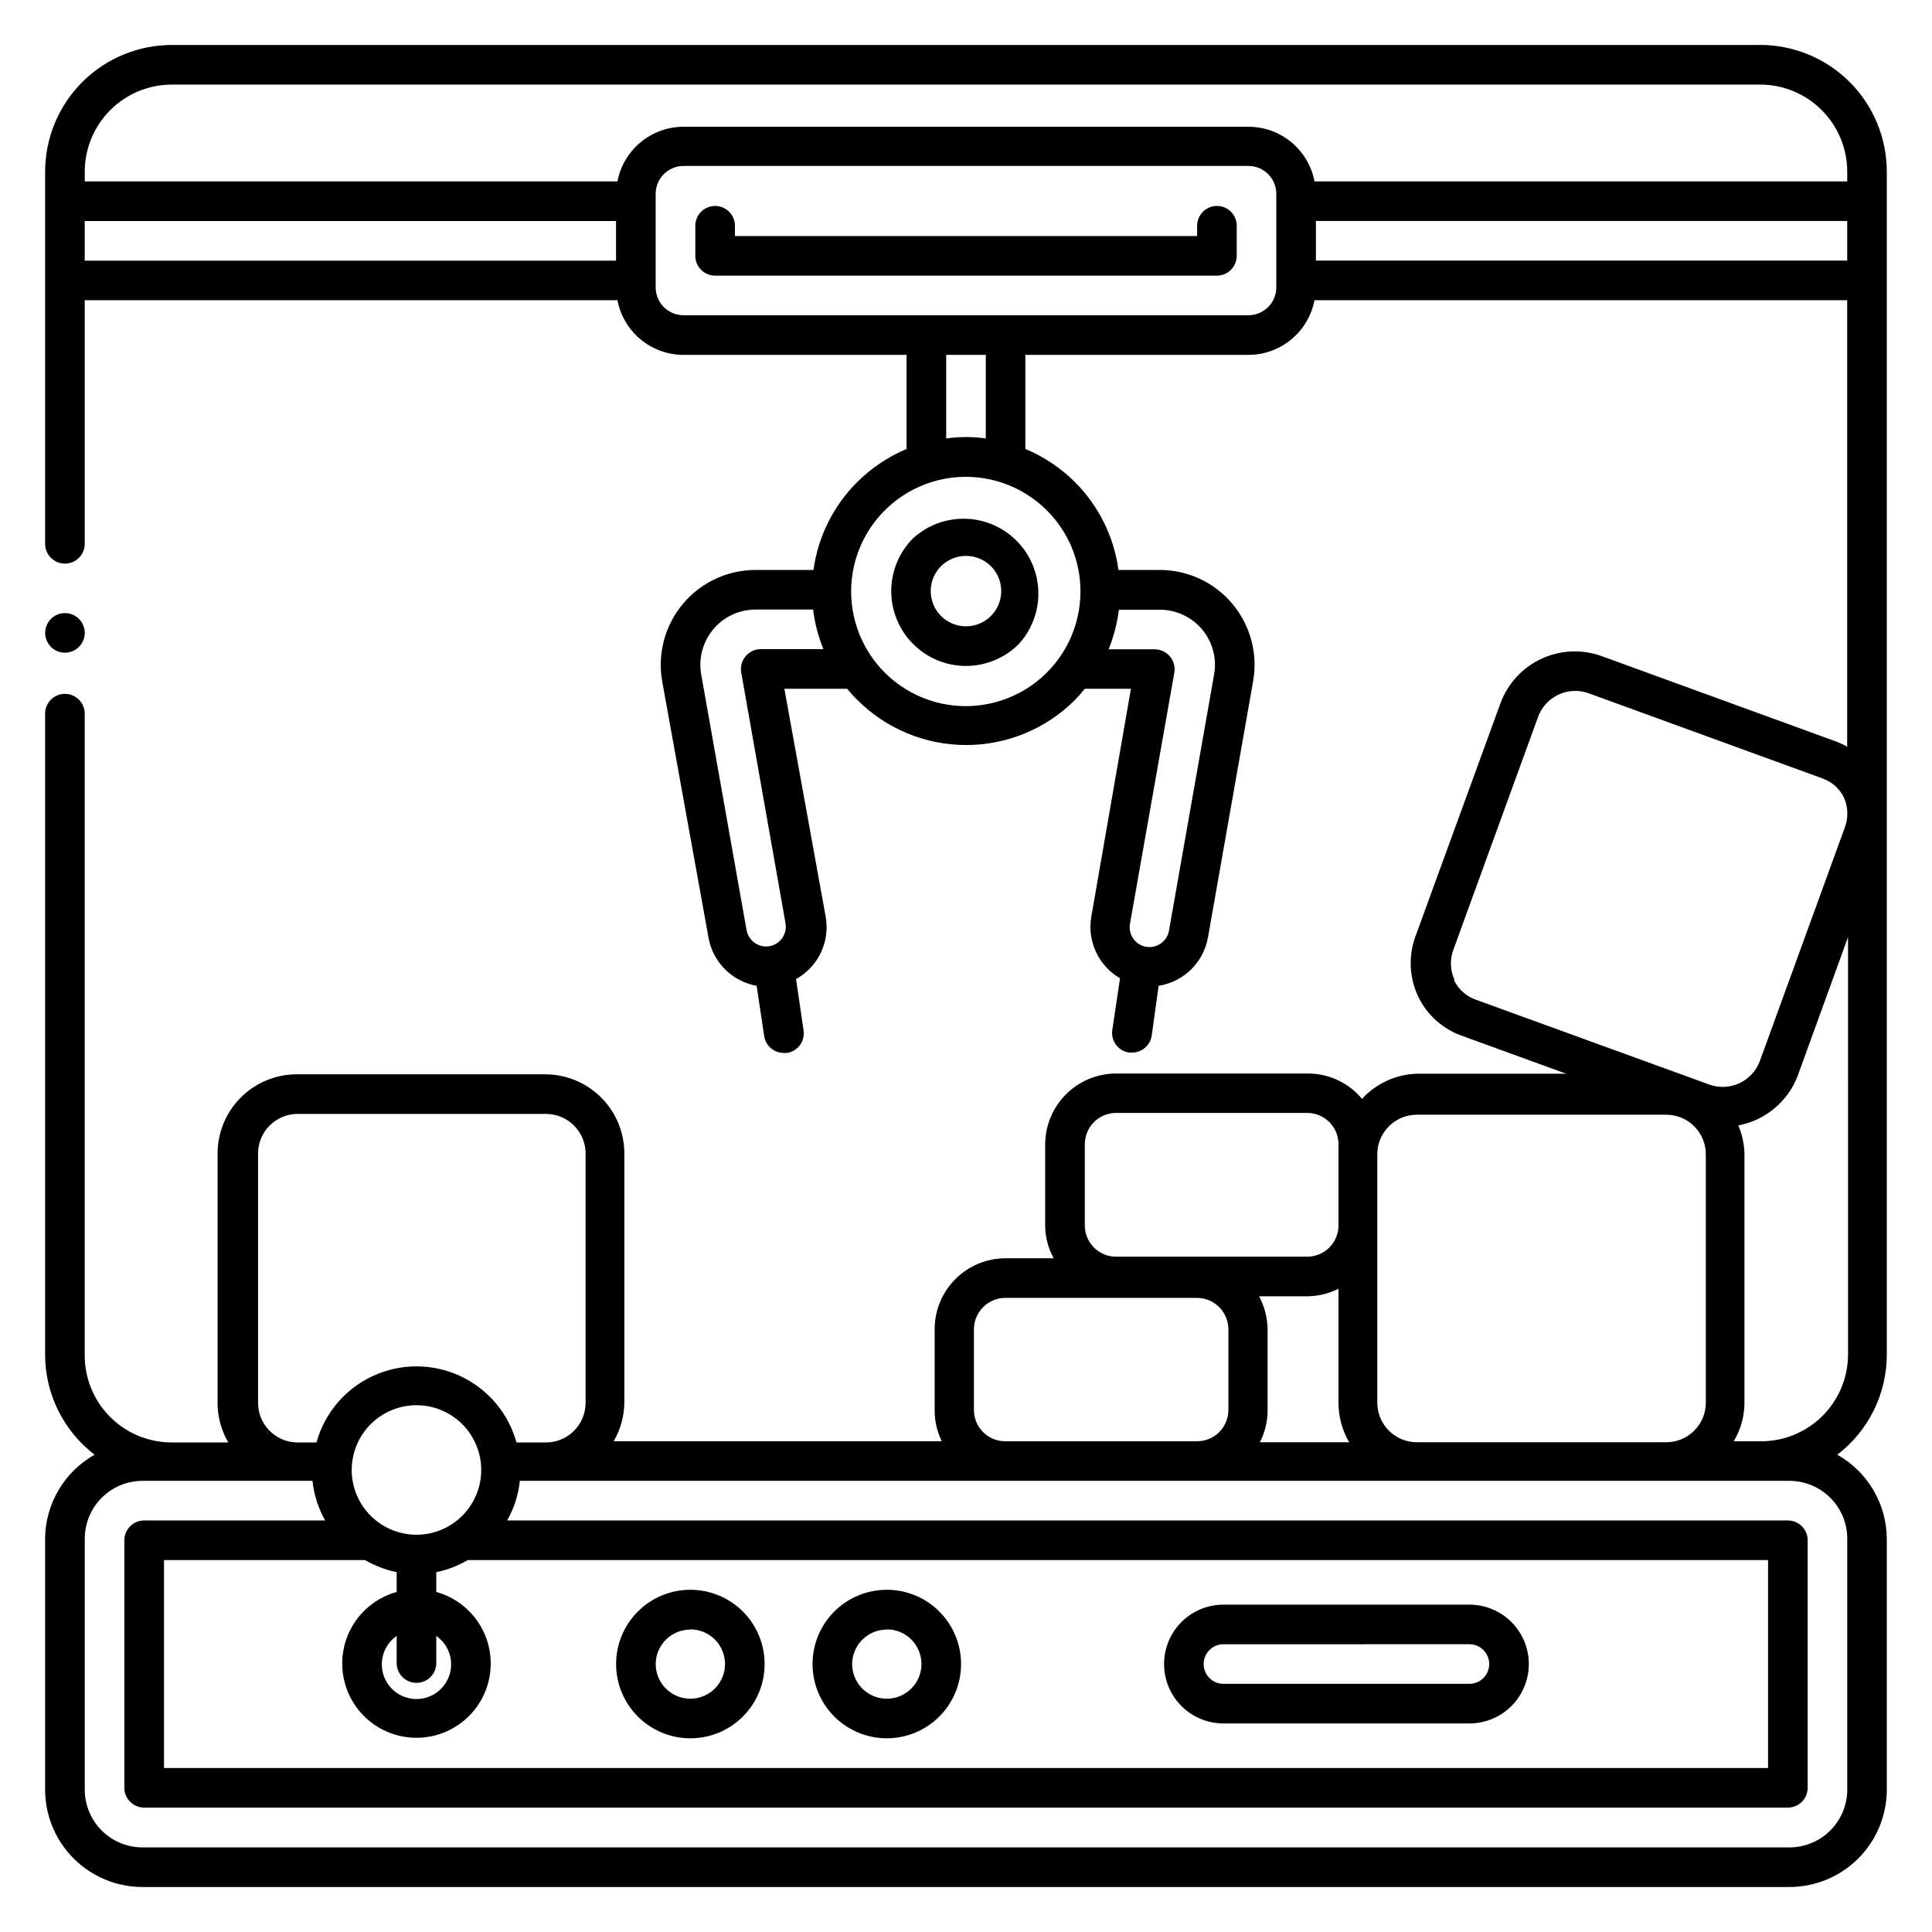 <?xml version="1.0" encoding="UTF-8"?>
<!-- Uploaded to: SVG Repo, www.svgrepo.com, Generator: SVG Repo Mixer Tools -->
<svg fill="#000000" width="800px" height="800px" version="1.1" viewBox="144 144 512 512" xmlns="http://www.w3.org/2000/svg">
 <path d="m385.98 286.64c-3.711 3.719-5.793 8.758-5.793 14.012s2.082 10.293 5.793 14.012c3.715 3.727 8.758 5.82 14.016 5.82s10.297-2.094 14.012-5.82c4.625-5.074 6.297-12.184 4.418-18.789-1.879-6.609-7.043-11.773-13.652-13.652-6.606-1.879-13.715-0.207-18.793 4.418zm20.625 7.398v0.004c2.668 2.672 3.465 6.688 2.019 10.176-1.449 3.488-4.856 5.762-8.629 5.762-3.777 0-7.184-2.273-8.629-5.762-1.449-3.488-0.652-7.504 2.016-10.176 3.66-3.629 9.562-3.629 13.223 0zm203.89-138.12h-421c-8.891 0.012-17.41 3.551-23.695 9.836-6.289 6.285-9.824 14.809-9.84 23.699v98.664-0.004c0 2.898 2.352 5.25 5.25 5.25 2.898 0 5.246-2.352 5.246-5.25v-64.551h141.17c0.781 4.078 2.961 7.754 6.16 10.398s7.219 4.09 11.367 4.086h59.094v24.93c-4.898 2.066-9.355 5.059-13.121 8.816-6.289 6.277-10.344 14.445-11.543 23.25h-15.324c-7.434-0.004-14.484 3.281-19.262 8.969-4.781 5.691-6.797 13.207-5.512 20.523l12.281 67.961c0.73 4.098 3.051 7.738 6.457 10.129 1.887 1.316 4.035 2.211 6.297 2.625l1.996 13.328-0.004 0.004c0.395 2.586 2.633 4.488 5.25 4.461h0.789-0.004c1.379-0.207 2.621-0.957 3.449-2.078 0.824-1.121 1.172-2.527 0.961-3.906l-1.996-13.594c2.856-1.582 5.144-4.016 6.555-6.957 1.41-2.945 1.871-6.25 1.32-9.469l-10.969-60.508h16.637c0.836 1.027 1.73 2.008 2.676 2.938 7.648 7.668 18.035 11.973 28.863 11.973s21.215-4.305 28.863-11.973c0.91-0.93 1.77-1.914 2.574-2.938h12.227l-10.496 60.406v-0.004c-0.555 3.172-0.121 6.438 1.242 9.355 1.359 2.922 3.582 5.352 6.367 6.969l-2.047 13.699v-0.004c-0.211 1.379 0.137 2.785 0.965 3.906 0.824 1.121 2.066 1.871 3.445 2.078h0.789-0.004c2.617 0.027 4.856-1.875 5.25-4.461l1.836-13.227c3.238-0.508 6.242-2.012 8.582-4.309 2.344-2.297 3.91-5.266 4.484-8.496l11.965-67.855c1.305-7.32-0.699-14.84-5.469-20.539-4.766-5.703-11.816-9-19.25-9.008h-10.965c-1.188-8.824-5.246-17.012-11.547-23.301-3.769-3.738-8.223-6.715-13.121-8.766v-24.93h59.094c4.148 0.004 8.172-1.441 11.371-4.086s5.375-6.32 6.156-10.398h141.17v118.34c-0.996-0.594-2.051-1.086-3.148-1.469l-62.086-22.617c-5.18-1.82-10.867-1.535-15.84 0.789-4.973 2.324-8.84 6.508-10.766 11.648l-22.621 62.031c-1.84 5.137-1.578 10.797 0.738 15.742 2.34 4.922 6.555 8.699 11.703 10.496l27.551 10.023h-39.57c-5.547 0.176-10.785 2.578-14.539 6.664-3.527-4.242-8.754-6.699-14.273-6.715h-51.012c-4.949 0.039-9.688 2.027-13.184 5.535-3.496 3.508-5.469 8.246-5.496 13.199v21.516c0.012 3.047 0.785 6.043 2.254 8.715h-12.75c-4.992 0-9.781 1.984-13.305 5.519-3.527 3.535-5.5 8.328-5.484 13.32v21.41c-0.02 2.856 0.629 5.676 1.891 8.238h-86.961c1.867-3.18 2.844-6.805 2.832-10.496v-65.758c0-5.566-2.211-10.906-6.148-14.84-3.934-3.938-9.273-6.148-14.844-6.148h-65.809c-5.566 0-10.906 2.211-14.844 6.148-3.938 3.934-6.148 9.273-6.148 14.84v66.074c-0.012 3.688 0.969 7.312 2.836 10.496h-15.012c-6.144 0-12.039-2.457-16.363-6.82-4.328-4.367-6.731-10.281-6.676-16.43v-169.88c0-2.898-2.348-5.25-5.246-5.25-2.898 0-5.25 2.352-5.25 5.25v169.88c0.016 10.395 4.867 20.191 13.121 26.504-3.965 2.227-7.266 5.465-9.57 9.383-2.305 3.918-3.531 8.375-3.551 12.922v66.438c0 6.852 2.723 13.418 7.562 18.258 4.844 4.844 11.41 7.562 18.258 7.562h436.43c6.848 0 13.414-2.719 18.258-7.562 4.844-4.84 7.562-11.406 7.562-18.258v-66.438c-0.02-4.547-1.246-9.004-3.551-12.922-2.305-3.918-5.606-7.156-9.57-9.383 8.258-6.312 13.105-16.109 13.121-26.504v-313.57c-0.016-8.891-3.551-17.414-9.836-23.699-6.289-6.285-14.809-9.824-23.699-9.836zm-421 10.496h421c6.106 0.012 11.957 2.445 16.277 6.762 4.316 4.316 6.746 10.172 6.762 16.277v2.625l-141.17-0.004c-0.781-4.074-2.957-7.75-6.156-10.395s-7.223-4.09-11.371-4.09h-149.68c-4.148 0-8.168 1.445-11.367 4.09s-5.379 6.32-6.16 10.395h-141.17v-2.625 0.004c0.016-6.106 2.445-11.961 6.766-16.277 4.316-4.316 10.168-6.75 16.273-6.762zm-23.039 36.156h140.8v10.496h-140.8zm179.12 113.46c-1.543 0.012-3.004 0.703-3.988 1.887-1.008 1.191-1.43 2.769-1.156 4.305l11.754 66.543v0.004c0.445 2.816-1.441 5.473-4.25 5.981-1.379 0.238-2.793-0.082-3.934-0.891-1.133-0.793-1.906-2-2.152-3.359l-12.02-67.754c-0.762-4.266 0.41-8.652 3.195-11.977s6.902-5.242 11.238-5.234h15.219c0.441 3.602 1.359 7.133 2.727 10.496zm116.98-5.246v-0.004c2.777 3.305 3.949 7.664 3.203 11.914l-11.969 67.961c-0.246 1.359-1.02 2.566-2.148 3.359-1.141 0.809-2.559 1.133-3.938 0.891-1.371-0.242-2.59-1.02-3.387-2.16-0.797-1.145-1.109-2.555-0.863-3.926l11.754-66.543c0.273-1.535-0.148-3.113-1.152-4.305-1-1.199-2.481-1.891-4.043-1.891h-12.227c1.367-3.363 2.285-6.891 2.727-10.496h10.863c4.312 0.004 8.398 1.902 11.18 5.195zm-32.223-10.18v-0.004c0.047 9.457-4.312 18.398-11.797 24.184-7.481 5.785-17.23 7.758-26.371 5.336-9.141-2.422-16.637-8.961-20.27-17.695-3.637-8.73-2.996-18.656 1.727-26.852 4.723-8.191 12.992-13.719 22.371-14.953 9.375-1.23 18.793 1.977 25.473 8.672 5.668 5.664 8.859 13.348 8.867 21.359zm-25.086-40.414c-3.481-0.488-7.016-0.488-10.496 0v-22.148h10.496zm76.988-40.043c0 4.086-3.312 7.398-7.398 7.398h-149.68c-4.086 0-7.398-3.312-7.398-7.398v-24.824c0.027-4.066 3.332-7.344 7.398-7.344h149.68c4.066 0 7.371 3.277 7.398 7.344zm10.496-7.086v-10.496h140.8v10.496zm36.734 190.66h0.004c-1.141-2.477-1.273-5.297-0.367-7.871l22.566-62.031c2.035-5.273 7.879-7.988 13.223-6.141l62.086 22.617v0.004c2.555 0.891 4.641 2.785 5.769 5.246 1.031 2.461 1.09 5.219 0.16 7.715l-22.566 62.031c-2.016 5.269-7.832 8.004-13.172 6.195l-62.086-22.566c-2.539-0.898-4.613-2.766-5.773-5.199zm-9.812 35.688h65.914c2.785 0 5.457 1.105 7.422 3.074 1.969 1.969 3.074 4.641 3.074 7.422v65.812c0 2.781-1.105 5.453-3.074 7.422-1.965 1.969-4.637 3.074-7.422 3.074h-66.07c-5.797 0-10.496-4.699-10.496-10.496v-66.023c0.113-5.711 4.781-10.285 10.496-10.285zm-41.984 48.125h12.754c2.879-0.031 5.715-0.711 8.293-1.992v30.176c-0.008 3.688 0.969 7.312 2.832 10.496h-23.668c1.324-2.566 2.023-5.406 2.047-8.293v-21.621c-0.031-3.062-0.805-6.07-2.258-8.766zm-46.18-40.305c0-4.578 3.711-8.293 8.289-8.293h50.75c4.539 0.059 8.188 3.754 8.188 8.293v21.516c0 2.199-0.875 4.309-2.43 5.863-1.555 1.555-3.664 2.43-5.863 2.43h-50.75c-4.535-0.059-8.188-3.754-8.184-8.293zm-29.391 70.48v-21.41c0-2.223 0.887-4.356 2.461-5.922 1.578-1.566 3.715-2.438 5.938-2.422h50.75-0.004c4.59 0.027 8.293 3.754 8.293 8.344v21.41c-0.016 2.207-0.91 4.32-2.484 5.867-1.578 1.547-3.703 2.402-5.914 2.371h-50.641c-2.211 0.031-4.34-0.824-5.914-2.371-1.578-1.547-2.469-3.66-2.484-5.867zm-189.71-1.941v-66.074c0-5.793 4.699-10.492 10.496-10.492h65.809c2.785 0 5.453 1.105 7.422 3.074 1.969 1.965 3.074 4.637 3.074 7.418v66.074c0 2.785-1.105 5.453-3.074 7.422s-4.637 3.074-7.422 3.074h-7.82c-2.152-7.781-7.621-14.223-14.949-17.617-7.328-3.391-15.777-3.391-23.105 0-7.328 3.394-12.793 9.836-14.949 17.617h-5.246c-5.695-0.141-10.238-4.801-10.234-10.496zm41.984 34.953c-4.551 0-8.918-1.809-12.137-5.027s-5.027-7.582-5.027-12.137c0-4.551 1.809-8.914 5.027-12.133s7.586-5.027 12.137-5.027c4.551 0 8.914 1.809 12.133 5.027s5.027 7.582 5.027 12.133c0 4.555-1.809 8.918-5.027 12.137s-7.582 5.027-12.133 5.027zm0 39.254c1.391 0 2.727-0.555 3.711-1.535 0.984-0.984 1.535-2.32 1.535-3.711v-7.191c3.293 2.293 4.719 6.457 3.516 10.285-1.203 3.832-4.75 6.438-8.762 6.438-4.016 0-7.562-2.606-8.766-6.438-1.199-3.828 0.223-7.992 3.516-10.285v7.191c0 1.391 0.555 2.727 1.539 3.711 0.984 0.98 2.316 1.535 3.711 1.535zm-13.645-32.539c2.609 1.512 5.441 2.594 8.395 3.203v5.246c-6.168 1.707-11.125 6.312-13.281 12.34-2.156 6.027-1.246 12.727 2.441 17.961 3.684 5.234 9.688 8.348 16.09 8.348 6.402 0 12.402-3.113 16.09-8.348s4.594-11.934 2.438-17.961c-2.156-6.027-7.109-10.633-13.281-12.34v-5.246c2.941-0.602 5.758-1.684 8.344-3.203h344.59v55.105h-425.09v-55.105zm377.49-20.992c4.062 0 7.961 1.617 10.836 4.488 2.875 2.875 4.488 6.773 4.488 10.836v66.492c0 4.066-1.613 7.965-4.488 10.836-2.875 2.875-6.773 4.488-10.836 4.488h-436.43c-4.062 0-7.961-1.613-10.836-4.488-2.871-2.871-4.488-6.769-4.488-10.836v-66.438c-0.012-4.074 1.594-7.984 4.469-10.871 2.879-2.883 6.781-4.508 10.855-4.508h45.027c0.391 3.691 1.535 7.266 3.359 10.496h-47.965c-2.898 0-5.25 2.352-5.25 5.25v65.602c0 1.391 0.555 2.727 1.539 3.711 0.984 0.98 2.316 1.535 3.711 1.535h435.59c1.391 0 2.727-0.555 3.711-1.535 0.98-0.984 1.535-2.32 1.535-3.711v-65.602c0-1.391-0.555-2.727-1.535-3.711-0.984-0.984-2.32-1.539-3.711-1.539h-339.39c1.824-3.231 2.969-6.805 3.359-10.496zm-7.715-10.496h-7.031c1.887-3.172 2.867-6.801 2.832-10.496v-65.758c-0.082-2.562-0.633-5.086-1.625-7.449 7.184-1.352 13.145-6.34 15.742-13.172l13.328-36.734 0.004 110.68c-0.027 6.129-2.496 11.996-6.859 16.301-4.363 4.301-10.262 6.691-16.391 6.633zm-138.76-322.12v7.977c0 1.391-0.551 2.727-1.535 3.711s-2.32 1.535-3.711 1.535h-132.98c-2.898 0-5.25-2.348-5.25-5.246v-7.977c0-2.898 2.352-5.25 5.25-5.25 2.898 0 5.246 2.352 5.246 5.25v2.731h122.49v-2.731c0-2.898 2.352-5.25 5.25-5.25 2.898 0 5.246 2.352 5.246 5.25zm-144.79 400.84c5.219 0 10.227-2.074 13.918-5.766 3.691-3.691 5.762-8.695 5.762-13.914s-2.07-10.227-5.762-13.918c-3.691-3.691-8.699-5.762-13.918-5.762s-10.223 2.07-13.914 5.762c-3.691 3.691-5.766 8.699-5.766 13.918s2.074 10.223 5.766 13.914 8.695 5.766 13.914 5.766zm0-28.863c3.715 0 7.062 2.234 8.484 5.668 1.422 3.434 0.637 7.383-1.988 10.008-2.629 2.629-6.578 3.414-10.012 1.992-3.43-1.422-5.668-4.769-5.668-8.484 0.027-5.055 4.133-9.133 9.184-9.133zm52.062 28.863c5.219 0 10.223-2.074 13.914-5.766s5.766-8.695 5.766-13.914-2.074-10.227-5.766-13.918c-3.691-3.691-8.695-5.762-13.914-5.762-5.223 0-10.227 2.07-13.918 5.762-3.691 3.691-5.762 8.699-5.762 13.918s2.07 10.223 5.762 13.914 8.695 5.766 13.918 5.766zm0-28.863c3.715 0 7.062 2.234 8.484 5.668 1.422 3.434 0.637 7.383-1.992 10.008-2.625 2.629-6.578 3.414-10.008 1.992-3.434-1.422-5.668-4.769-5.668-8.484 0.027-5.055 4.129-9.133 9.184-9.133zm89.215 24.93 65.18-0.004c5.625 0 10.824-3 13.637-7.871 2.812-4.871 2.812-10.871 0-15.746-2.812-4.871-8.012-7.871-13.637-7.871h-65.18c-5.625 0-10.824 3-13.633 7.871-2.812 4.875-2.812 10.875 0 15.746 2.809 4.871 8.008 7.871 13.633 7.871zm0-20.992 65.18-0.004c2.898 0 5.25 2.352 5.25 5.25 0 2.898-2.352 5.246-5.25 5.246h-65.18c-2.898 0-5.246-2.348-5.246-5.246 0-2.898 2.348-5.25 5.246-5.25zm-312.26-268.02c0-2.121 1.281-4.035 3.242-4.848 1.961-0.812 4.215-0.363 5.719 1.137 1.5 1.5 1.949 3.758 1.137 5.719s-2.727 3.242-4.848 3.242c-2.898 0-5.25-2.352-5.25-5.25z"/>
</svg>